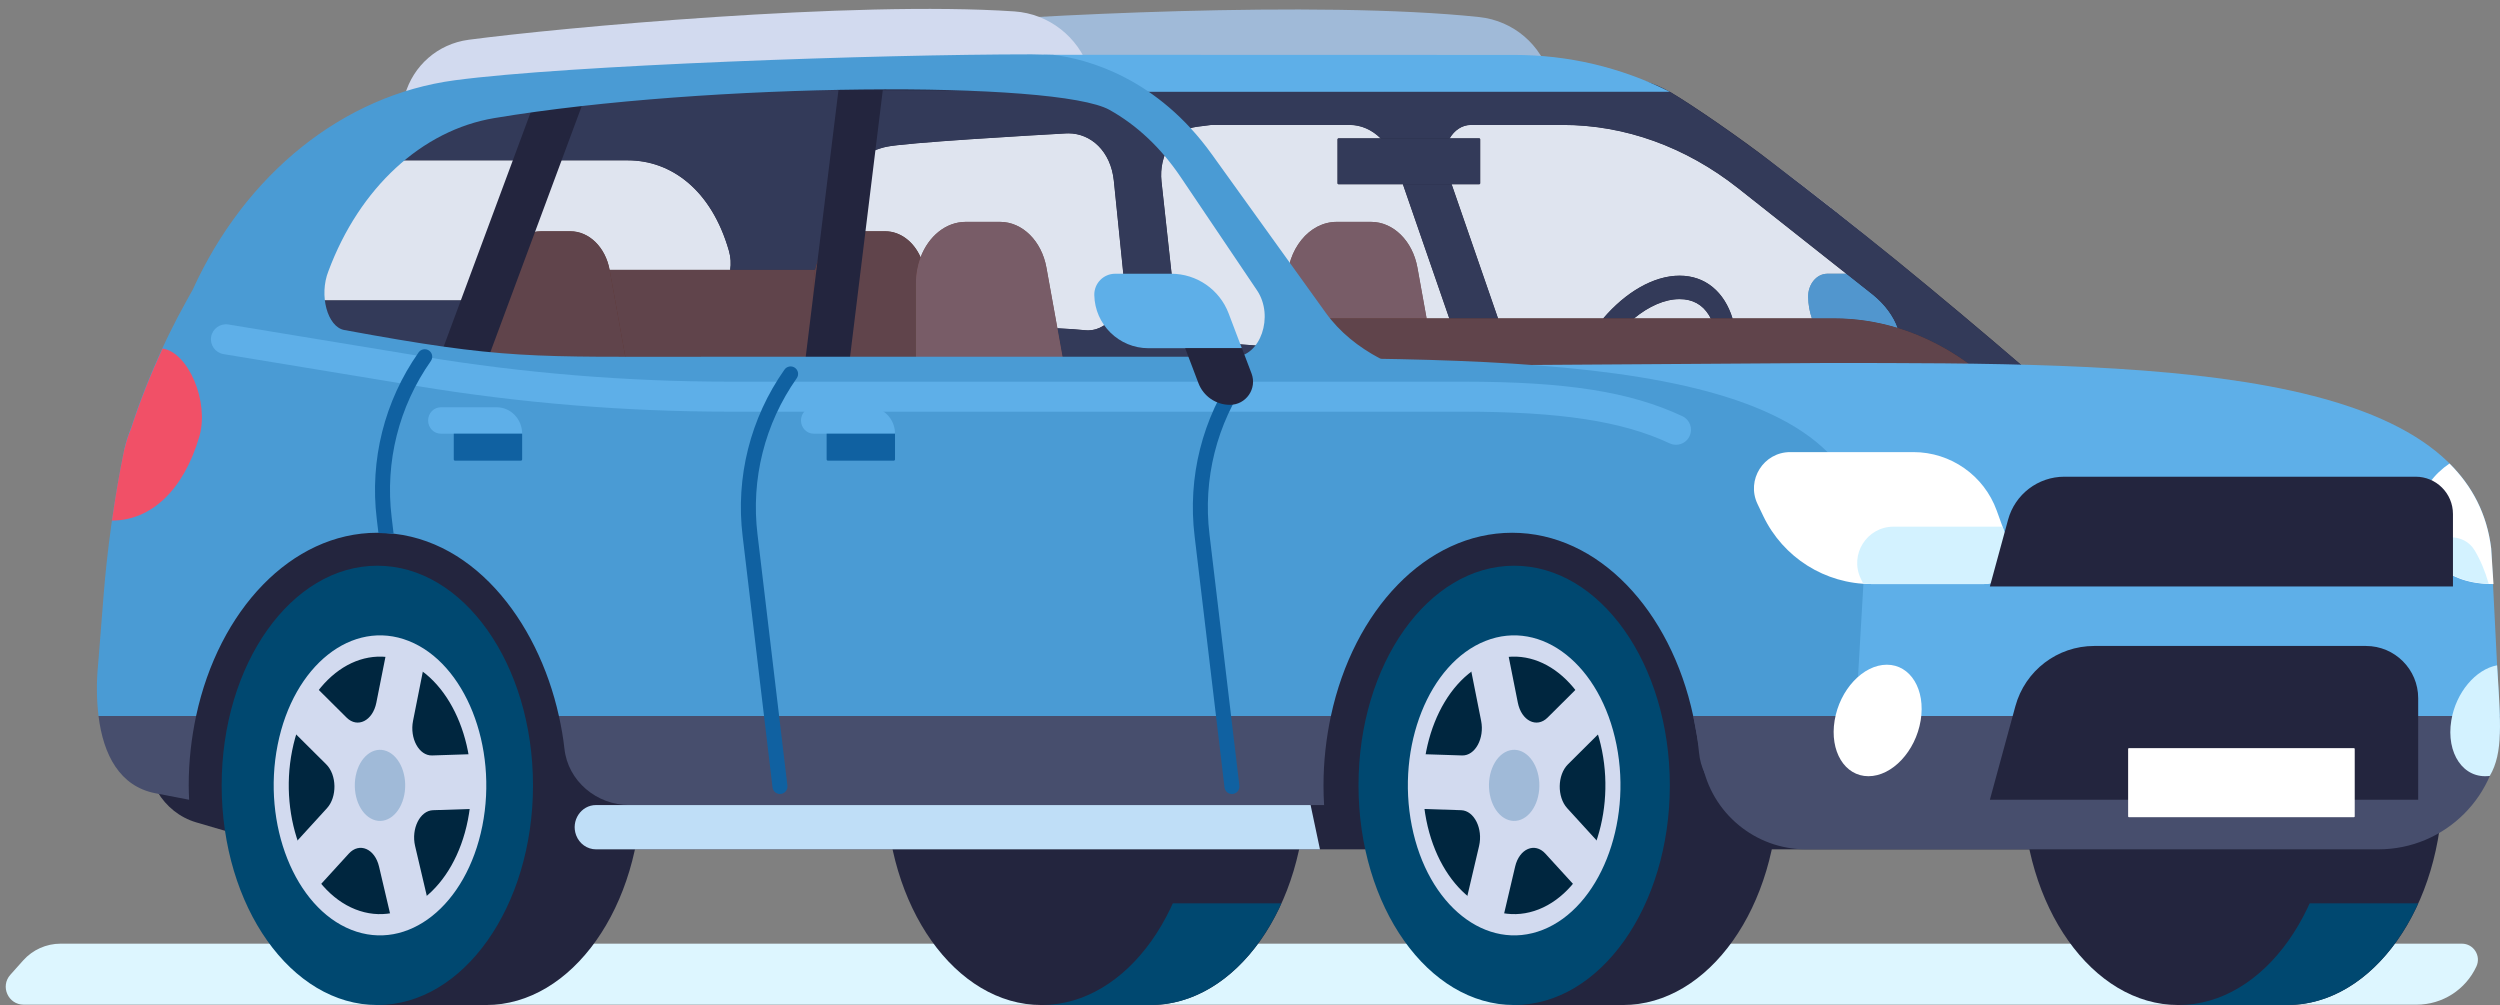 <?xml version="1.0" encoding="UTF-8"?><svg xmlns="http://www.w3.org/2000/svg" xmlns:xlink="http://www.w3.org/1999/xlink" height="1298.8" preserveAspectRatio="xMidYMid meet" version="1.0" viewBox="-7.4 -11.5 3230.8 1298.8" width="3230.8" zoomAndPan="magnify"><rect x="-7.4" y="-11.5" width="3230.8" height="1298.8" fill="#808080" stroke="none"/><defs><clipPath id="a"><path d="M 1338 719 L 1681 719 L 1681 1287.32 L 1338 1287.32 Z M 1338 719"/></clipPath><clipPath id="b"><path d="M 2807 719 L 3150 719 L 3150 1287.32 L 2807 1287.32 Z M 2807 719"/></clipPath><clipPath id="c"><path d="M 2807 1155 L 3118 1155 L 3118 1287.32 L 2807 1287.32 Z M 2807 1155"/></clipPath><clipPath id="d"><path d="M 2606 719 L 3009 719 L 3009 1287.32 L 2606 1287.32 Z M 2606 719"/></clipPath><clipPath id="e"><path d="M 1338 1155 L 1649 1155 L 1649 1287.32 L 1338 1287.32 Z M 1338 1155"/></clipPath><clipPath id="f"><path d="M 1137 719 L 1540 719 L 1540 1287.32 L 1137 1287.32 Z M 1137 719"/></clipPath><clipPath id="g"><path d="M 1949 719 L 2291 719 L 2291 1287.32 L 1949 1287.32 Z M 1949 719"/></clipPath><clipPath id="h"><path d="M 1748 719 L 2151 719 L 2151 1287.32 L 1748 1287.32 Z M 1748 719"/></clipPath><clipPath id="i"><path d="M 480 719 L 822 719 L 822 1287.32 L 480 1287.32 Z M 480 719"/></clipPath><clipPath id="j"><path d="M 279 719 L 682 719 L 682 1287.32 L 279 1287.32 Z M 279 719"/></clipPath><clipPath id="k"><path d="M 1737 457 L 3223.391 457 L 3223.391 1029 L 1737 1029 Z M 1737 457"/></clipPath><clipPath id="l"><path d="M 3159 848 L 3223.391 848 L 3223.391 992 L 3159 992 Z M 3159 848"/></clipPath></defs><g><g><path d="M 3174.121 1208.02 L 70.941 1208.02 C 52.449 1208.02 34.836 1215.898 22.52 1229.691 L 5.93 1248.27 C -7.398 1263.191 3.195 1286.859 23.207 1286.859 L 3115.648 1286.859 C 3148.84 1286.859 3179.008 1267.559 3192.922 1237.441 C 3199.281 1223.699 3189.254 1208.02 3174.121 1208.02" fill="#ddf6ff"/></g><g><path d="M 1107.938 87.879 C 1120.918 51.039 1154.289 23.84 1194.836 20.07 C 1313.512 9.012 1696.441 -11.461 1904.102 10.531 C 1948.945 15.281 1984.664 46.984 1996.016 88.172 L 1107.938 87.879" fill="#a0bad8"/></g><g><path d="M 515.926 111.012 C 526.543 73.68 558.066 45.23 598.191 39.898 C 715.621 24.32 1095.449 -10.801 1303.512 3.25 C 1348.43 6.281 1385.961 36.609 1399.82 77.352 L 515.926 111.012" fill="#d2daef"/></g><g><path d="M 2393.809 447.23 L 2504.836 447.23 L 2489.117 398.156 C 2478.344 364.512 2451.145 342.262 2420.766 342.262 L 2354.195 342.262 C 2340.27 342.262 2329.055 355.797 2329.328 372.281 C 2329.992 413.906 2358.68 447.23 2393.809 447.23" fill="#4a9bd4"/></g><g><path d="M 1068.559 286.254 C 1066.602 228.238 1091.73 188.879 1137.469 178.34 C 1161.641 172.832 1327.25 163.312 1370.168 160.926 C 1400.559 159.234 1428.012 182.574 1432.051 222.316 L 1444.617 345.859 C 1448.598 384.934 1424.16 418.637 1394.531 415.207 C 1356.809 410.844 1167.371 406.098 1129.289 400.914 C 1102.898 397.324 1071.078 360.699 1070.141 332.969 L 1068.559 286.254 M 2010.223 449.555 C 1988.762 449.555 1967.133 449.277 1945.504 449.012 L 1862.27 208.363 C 1852.688 180.676 1869.195 149.949 1893.652 149.949 L 2011.992 149.949 C 2092.332 149.949 2171.004 178.285 2238.664 231.602 L 2412.363 368.938 C 2451.98 400.258 2460.883 449.555 2426.93 449.555 L 2010.223 449.555 M 1538.891 152.395 C 1545.23 151.57 1551.648 150.754 1558.148 149.949 L 1736.715 149.949 C 1762.375 149.949 1785.555 168.812 1795.613 197.871 L 1882.062 447.816 C 1780.586 445.371 1677.578 440.039 1573.148 431.828 C 1539.91 429.211 1512.801 397.875 1508.352 357.266 L 1493.668 223.266 C 1489.82 188.148 1510.258 156.137 1538.891 152.395 M 263.895 376.684 L 193.895 566.648 L 2773.867 515.5 L 2612.867 467.242 C 2499.289 369.273 2388.336 278.824 2280.391 196.961 C 2248.383 171.656 2179.156 123.609 2150.582 107.148 C 2108.176 82.727 2075.652 89.398 2030.133 89.398 L 758.988 89.398 C 529.945 89.398 486.785 125.793 372.09 195.734 L 803.953 195.734 C 859.543 195.734 911.879 233.371 934.633 312.789 C 943.562 343.969 924.461 376.684 897.602 376.684 L 263.895 376.684" fill="#23253e"/></g><g><path d="M 1722.41 226.617 L 1904.191 226.617 C 1904.918 226.617 1905.504 226.031 1905.504 225.309 L 1905.504 168.609 C 1905.504 167.883 1904.918 167.297 1904.191 167.297 L 1722.41 167.297 C 1721.688 167.297 1721.102 167.883 1721.102 168.609 L 1721.102 225.309 C 1721.102 226.031 1721.688 226.617 1722.41 226.617" fill="#23253e"/></g><g><path d="M 609.062 616.449 L 1321.648 616.449 L 1281.91 396.391 C 1275.672 361.852 1250.77 337.273 1222.02 337.273 L 673.379 337.273 C 637.855 337.273 609.062 372.703 609.062 416.414 L 609.062 616.449" fill="#5d322d"/></g><g><path d="M 637.402 524.242 L 814.215 524.242 L 780.488 337.52 C 775.195 308.211 754.07 287.355 729.672 287.355 L 691.973 287.355 C 661.836 287.355 637.402 317.422 637.402 354.512 L 637.402 524.242" fill="#5d322d"/></g><g><path d="M 1044.219 524.242 L 1221.031 524.242 L 1187.309 337.52 C 1182.02 308.211 1160.891 287.355 1136.488 287.355 L 1098.801 287.355 C 1068.648 287.355 1044.219 317.422 1044.219 354.512 L 1044.219 524.242" fill="#5d322d"/></g><g><path d="M 1176.301 554.406 L 1384.68 554.406 L 1344.93 334.348 C 1338.699 299.809 1313.801 275.23 1285.051 275.23 L 1240.621 275.23 C 1205.102 275.23 1176.301 310.66 1176.301 354.367 L 1176.301 554.406" fill="#7b5150"/></g><g><path d="M 1655.746 554.406 L 1864.117 554.406 L 1824.375 334.348 C 1818.145 299.809 1793.234 275.234 1764.484 275.234 L 1720.055 275.234 C 1684.531 275.234 1655.746 310.664 1655.746 354.371 L 1655.746 554.406" fill="#7b5150"/></g><g><path d="M 2205.484 482.191 C 2186.777 550.422 2130.516 608.062 2082.629 608.062 C 2065.898 608.062 2053.145 601.078 2044.688 587.305 C 2032.559 567.516 2030.93 535.227 2040.324 500.941 C 2059.043 432.711 2115.305 375.066 2163.18 375.066 C 2179.91 375.066 2192.676 382.055 2201.117 395.824 C 2213.262 415.613 2214.895 447.906 2205.484 482.191 M 2163.18 344.742 C 2104.129 344.742 2038.223 410.477 2015.98 491.562 C 1993.734 572.656 2023.578 693.172 2082.629 693.172 C 2141.68 693.172 2207.586 572.656 2229.828 491.562 C 2252.074 410.477 2222.23 344.742 2163.18 344.742" fill="#23253e"/></g><g><path d="M 1671.266 399.949 L 2362.969 399.957 C 2428.141 399.957 2491.961 422.953 2546.828 466.223 L 2624.234 527.254 L 1671.266 527.254 L 1671.266 399.949" fill="#5d322d"/></g><g><path d="M 1655.754 437.738 C 1628.316 435.973 1600.777 434 1573.145 431.824 C 1539.914 429.211 1512.805 397.875 1508.344 357.262 L 1493.672 223.266 C 1489.82 188.148 1510.262 156.137 1538.895 152.395 C 1545.23 151.57 1551.652 150.754 1558.152 149.949 L 1736.715 149.949 C 1751.602 149.949 1765.664 156.297 1776.805 167.301 L 1722.414 167.301 C 1721.68 167.301 1721.094 167.887 1721.094 168.609 L 1721.094 225.309 C 1721.094 226.031 1721.68 226.621 1722.414 226.621 L 1805.562 226.621 L 1865.523 399.953 L 1836.23 399.953 L 1824.387 334.344 C 1818.141 299.809 1793.234 275.23 1764.496 275.23 L 1720.062 275.23 C 1684.539 275.23 1655.754 310.66 1655.754 354.367 L 1655.754 437.738 M 1398.68 415.449 C 1397.312 415.449 1395.93 415.371 1394.531 415.207 C 1387.422 414.387 1374.941 413.551 1359.09 412.699 L 1344.93 334.344 C 1338.699 299.809 1313.801 275.23 1285.051 275.23 L 1240.621 275.23 C 1214.801 275.23 1192.531 293.953 1182.301 320.961 C 1173.391 300.668 1155.98 287.359 1136.488 287.359 L 1098.801 287.359 C 1087.781 287.359 1077.539 291.367 1068.961 298.27 L 1068.562 286.254 C 1066.602 228.242 1091.73 188.879 1137.469 178.34 C 1161.641 172.832 1327.25 163.312 1370.168 160.926 C 1371.199 160.867 1372.23 160.836 1373.262 160.836 C 1402.398 160.836 1428.148 183.922 1432.051 222.316 L 1444.621 345.859 C 1448.41 383.09 1426.402 415.449 1398.68 415.449 M 2334.16 399.961 L 2231.605 399.957 C 2221.238 366.301 2196.992 344.742 2163.176 344.742 C 2129.359 344.742 2093.285 366.301 2064.469 399.957 L 1928.547 399.953 L 1868.582 226.621 L 1904.195 226.621 C 1904.914 226.621 1905.496 226.035 1905.496 225.309 L 1905.496 168.609 C 1905.496 167.887 1904.914 167.301 1904.195 167.301 L 1866.035 167.301 C 1872.113 156.961 1881.984 149.949 1893.652 149.949 L 2012.008 149.949 C 2092.34 149.949 2170.996 178.285 2238.656 231.602 L 2378.625 342.266 L 2354.184 342.266 C 2340.258 342.266 2329.055 355.801 2329.324 372.285 C 2329.473 382.078 2331.18 391.41 2334.16 399.961 M 2203.402 399.957 L 2104.367 399.957 C 2123.324 384.383 2143.934 375.07 2163.176 375.07 C 2179.906 375.07 2192.664 382.055 2201.129 395.824 C 2201.938 397.148 2202.684 398.527 2203.402 399.957 M 617.742 376.684 L 281.688 376.684 L 370.594 193.973 L 384.672 188.031 C 380.566 190.551 376.383 193.117 372.094 195.734 L 803.953 195.734 C 859.543 195.734 911.879 233.371 934.633 312.789 C 937 321.055 937.395 329.43 936.203 337.273 L 780.445 337.273 C 775.078 308.098 754 287.359 729.672 287.359 L 691.973 287.359 C 662.863 287.359 639.078 315.402 637.488 350.73 C 629.418 357.422 622.648 366.301 617.742 376.684 M 2441.121 323.301 C 2386.863 279.211 2333.277 237.059 2280.395 196.961 C 2280.336 196.906 2280.262 196.852 2280.188 196.801 C 2326.312 231.254 2379.645 273.102 2441.121 323.301" fill="#dfe4ef"/></g><g><path d="M 2444.887 412.258 C 2418.219 404.133 2390.723 399.961 2362.961 399.961 L 2334.16 399.961 C 2331.176 391.41 2329.48 382.078 2329.316 372.285 C 2329.047 355.801 2340.25 342.27 2354.172 342.27 L 2378.617 342.27 L 2412.352 368.938 C 2428.73 381.891 2439.859 397.918 2444.887 412.258" fill="#5196ce"/></g><g><path d="M 2612.855 467.242 L 2548.113 467.242 L 2546.832 466.223 C 2515.316 441.379 2480.852 423.219 2444.883 412.258 C 2439.863 397.918 2428.738 381.891 2412.355 368.938 L 2378.629 342.266 L 2238.656 231.605 C 2170.996 178.285 2092.336 149.949 2011.996 149.949 L 1893.648 149.949 C 1881.98 149.949 1872.105 156.961 1866.027 167.301 L 1776.793 167.301 C 1765.652 156.297 1751.594 149.949 1736.715 149.949 L 1558.148 149.949 C 1551.648 150.754 1545.227 151.57 1538.887 152.395 C 1510.258 156.141 1489.816 188.152 1493.668 223.266 L 1508.348 357.266 C 1512.797 397.875 1539.91 429.215 1573.148 431.828 C 1600.777 434 1628.324 435.973 1655.75 437.742 L 1655.75 467.242 L 1368.938 467.242 L 1359.09 412.699 C 1374.938 413.551 1387.418 414.387 1394.527 415.211 C 1395.93 415.371 1397.309 415.449 1398.68 415.449 C 1426.398 415.449 1448.406 383.09 1444.617 345.859 L 1432.047 222.316 C 1428.148 183.926 1402.398 160.84 1373.258 160.84 C 1372.23 160.84 1371.199 160.867 1370.168 160.926 C 1327.25 163.312 1161.641 172.832 1137.469 178.34 C 1091.73 188.879 1066.598 228.242 1068.559 286.254 L 1068.957 298.27 C 1057.84 307.223 1049.527 321.047 1046.039 337.277 L 936.203 337.277 C 937.395 329.43 937 321.055 934.629 312.793 C 911.879 233.371 859.543 195.734 803.949 195.734 L 372.09 195.734 C 376.383 193.121 380.566 190.555 384.672 188.031 L 583.711 103.992 L 2150.574 107.148 C 2185.453 128.535 2228.223 157.977 2280.191 196.801 C 2280.254 196.855 2280.336 196.906 2280.398 196.961 C 2333.266 237.059 2386.852 279.211 2441.113 323.301 C 2492.523 365.266 2549.586 413.062 2612.855 467.242 M 609.059 467.242 L 237.617 467.242 L 281.684 376.684 L 617.742 376.684 C 612.223 388.359 609.059 401.934 609.059 416.414 L 609.059 467.242 M 1928.547 399.957 L 1865.516 399.953 L 1805.566 226.621 L 1868.578 226.621 L 1928.547 399.957" fill="#333a59"/></g><g><path d="M 1904.191 226.617 L 1722.41 226.617 C 1721.688 226.617 1721.102 226.031 1721.102 225.309 L 1721.102 168.609 C 1721.102 167.883 1721.688 167.297 1722.41 167.297 L 1904.191 167.297 C 1904.918 167.297 1905.504 167.883 1905.504 168.609 L 1905.504 225.309 C 1905.504 226.031 1904.918 226.617 1904.191 226.617" fill="#333a59"/></g><g><path d="M 1044.219 467.242 L 803.918 467.242 L 780.488 337.52 C 780.477 337.438 780.461 337.355 780.445 337.273 L 1046.039 337.273 C 1044.852 342.773 1044.219 348.551 1044.219 354.512 L 1044.219 467.242 M 637.402 467.242 L 609.062 467.242 L 609.062 416.414 C 609.062 401.934 612.223 388.359 617.742 376.684 C 622.648 366.301 629.418 357.422 637.488 350.73 C 637.43 351.98 637.402 353.242 637.402 354.512 L 637.402 467.242" fill="#60444b"/></g><g><path d="M 803.918 467.242 L 637.402 467.242 L 637.402 354.512 C 637.402 353.242 637.43 351.98 637.488 350.73 C 639.078 315.402 662.863 287.355 691.973 287.355 L 729.672 287.355 C 754 287.355 775.078 308.098 780.445 337.273 C 780.461 337.355 780.477 337.438 780.488 337.52 L 803.918 467.242" fill="#60444b"/></g><g><path d="M 1176.301 467.242 L 1044.219 467.242 L 1044.219 354.512 C 1044.219 348.551 1044.852 342.773 1046.039 337.273 C 1049.531 321.043 1057.84 307.223 1068.961 298.27 C 1077.539 291.367 1087.781 287.355 1098.801 287.355 L 1136.488 287.355 C 1155.98 287.355 1173.391 300.668 1182.301 320.965 C 1178.449 331.113 1176.301 342.43 1176.301 354.367 L 1176.301 467.242" fill="#60444b"/></g><g><path d="M 1368.941 467.242 L 1176.301 467.242 L 1176.301 354.367 C 1176.301 342.43 1178.449 331.113 1182.301 320.965 C 1192.531 293.953 1214.801 275.23 1240.621 275.23 L 1285.051 275.23 C 1313.801 275.23 1338.699 299.809 1344.93 334.348 L 1359.09 412.699 L 1368.941 467.242" fill="#785c67"/></g><g><path d="M 1671.262 467.242 L 1655.746 467.242 L 1655.746 354.371 C 1655.746 310.664 1684.543 275.23 1720.062 275.23 L 1764.492 275.23 C 1793.238 275.23 1818.137 299.809 1824.375 334.348 L 1836.227 399.953 L 1671.262 399.953 L 1671.262 467.242" fill="#785c67"/></g><g><path d="M 2231.602 399.957 L 2203.41 399.957 C 2202.684 398.527 2201.934 397.148 2201.125 395.824 C 2192.664 382.055 2179.902 375.07 2163.172 375.07 C 2143.926 375.07 2123.332 384.383 2104.359 399.957 L 2064.477 399.957 C 2093.297 366.301 2129.359 344.742 2163.172 344.742 C 2197.004 344.742 2221.238 366.301 2231.602 399.957" fill="#333a59"/></g><g><path d="M 2548.113 467.246 L 1671.25 467.246 L 1671.25 399.953 L 1836.223 399.957 L 2203.398 399.957 L 2231.602 399.961 L 2362.961 399.961 C 2390.711 399.961 2418.207 404.133 2444.875 412.258 C 2480.848 423.223 2515.316 441.379 2546.816 466.223 L 2548.113 467.246" fill="#60444b"/></g><g><path d="M 1442.48 107.152 L 1341.457 59.305 L 1949.527 59.477 C 2018.941 59.5 2086.625 75.129 2150.574 107.152 L 1442.48 107.152" fill="#5eafe8"/></g><g clip-path="url(#a)"><path d="M 1479.004 719.59 C 1590.102 719.59 1680.172 846.684 1680.172 1003.461 C 1680.172 1160.23 1590.102 1287.32 1479.004 1287.32 L 1338.562 1287.32 L 1338.562 719.59 L 1479.004 719.59" fill="#23253e"/></g><g clip-path="url(#b)"><path d="M 2948.172 719.59 C 3059.27 719.59 3149.324 846.684 3149.324 1003.461 C 3149.324 1160.23 3059.27 1287.32 2948.172 1287.32 L 2807.727 1287.32 L 2807.727 719.59 L 2948.172 719.59" fill="#23253e"/></g><g clip-path="url(#c)"><path d="M 3117.684 1155.898 C 3081.957 1234.84 3019.469 1287.32 2948.184 1287.32 L 2807.734 1287.32 L 2807.734 1155.898 L 3117.684 1155.898" fill="#004870"/></g><g clip-path="url(#d)"><path d="M 2606.555 1003.461 C 2606.555 1160.23 2696.637 1287.32 2807.727 1287.32 C 2918.836 1287.32 3008.898 1160.23 3008.898 1003.461 C 3008.898 846.684 2918.836 719.59 2807.727 719.59 C 2696.637 719.59 2606.555 846.684 2606.555 1003.461" fill="#23253e"/></g><g clip-path="url(#e)"><path d="M 1648.516 1155.898 C 1612.785 1234.84 1550.293 1287.32 1479.004 1287.32 L 1338.574 1287.32 L 1338.574 1155.898 L 1648.516 1155.898" fill="#004870"/></g><g clip-path="url(#f)"><path d="M 1137.398 1003.461 C 1137.398 1160.23 1227.461 1287.32 1338.559 1287.32 C 1449.672 1287.32 1539.73 1160.23 1539.73 1003.461 C 1539.73 846.684 1449.672 719.59 1338.559 719.59 C 1227.461 719.59 1137.398 846.684 1137.398 1003.461" fill="#23253e"/></g><g><path d="M 234.281 628.578 L 2277.145 628.578 L 2176.527 1086.121 L 365.238 1086.121 L 246.305 1051.301 C 203.078 1038.641 176.422 993.664 185.016 947.871 L 234.281 628.578" fill="#23253e"/></g><g clip-path="url(#g)"><path d="M 2089.824 719.59 C 2200.934 719.59 2290.996 846.684 2290.996 1003.461 C 2290.996 1160.23 2200.934 1287.32 2089.824 1287.32 L 1949.387 1287.32 L 1949.387 719.59 L 2089.824 719.59" fill="#23253e"/></g><g clip-path="url(#h)"><path d="M 1748.23 1003.461 C 1748.23 1160.23 1838.289 1287.32 1949.379 1287.32 C 2060.496 1287.32 2150.559 1160.23 2150.559 1003.461 C 2150.559 846.684 2060.496 719.59 1949.379 719.59 C 1838.289 719.59 1748.23 846.684 1748.23 1003.461" fill="#004870"/></g><g><path d="M 2072.281 954.797 C 2053.242 859.02 1982.777 803.164 1914.906 830.035 C 1847.035 856.906 1807.441 956.332 1826.48 1052.109 C 1845.535 1147.879 1915.996 1203.738 1983.855 1176.871 C 2051.742 1150 2091.324 1050.57 2072.281 954.797" fill="#00263f"/></g><g><path d="M 2063.367 932.031 L 2034.508 874.168 L 1992.566 915.871 C 1978.465 929.891 1958.781 920.008 1954.125 896.578 L 1940.262 826.891 L 1891.98 846.012 L 1906.691 920.02 C 1911.234 942.832 1898.844 965.336 1882.07 964.785 L 1827.602 963.008 L 1826.434 1033.75 L 1880.895 1035.531 C 1897.68 1036.078 1909.312 1059.371 1904.031 1081.848 L 1886.906 1154.82 L 1934.516 1177.09 L 1950.641 1108.379 C 1956.074 1085.27 1976.062 1076.688 1989.684 1091.617 L 2030.203 1136.008 L 2060.965 1080.109 L 2017.922 1032.949 C 2004.668 1018.43 2005.137 989.941 2018.859 976.293 L 2063.367 932.031" fill="#d2daef"/></g><g><path d="M 1917.527 843.266 C 1854.93 868.047 1818.289 960.07 1835.867 1048.402 C 1853.418 1136.73 1918.637 1188.441 1981.234 1163.66 C 2043.82 1138.871 2080.473 1046.84 2062.906 958.512 C 2045.355 870.18 1980.125 818.48 1917.527 843.266 Z M 1986.496 1190.102 C 1913.566 1218.969 1837.57 1158.73 1817.117 1055.82 C 1796.648 952.914 1839.348 845.688 1912.266 816.816 C 1985.207 787.938 2061.191 848.18 2081.66 951.09 C 2102.113 1054 2059.426 1161.23 1986.496 1190.102" fill="#d2daef"/></g><g><path d="M 1980.742 991.039 C 1975.891 966.605 1957.91 952.355 1940.602 959.211 C 1923.281 966.062 1913.18 991.43 1918.043 1015.859 C 1922.902 1040.301 1940.871 1054.551 1958.191 1047.691 C 1975.504 1040.84 1985.602 1015.469 1980.742 991.039" fill="#a0bad8"/></g><g clip-path="url(#i)"><path d="M 620.66 719.59 C 731.762 719.59 821.828 846.684 821.828 1003.461 C 821.828 1160.23 731.762 1287.32 620.66 1287.32 L 480.227 1287.32 L 480.227 719.59 L 620.66 719.59" fill="#23253e"/></g><g clip-path="url(#j)"><path d="M 279.059 1003.461 C 279.059 1160.23 369.125 1287.32 480.227 1287.32 C 591.332 1287.32 681.398 1160.23 681.398 1003.461 C 681.398 846.684 591.332 719.59 480.227 719.59 C 369.125 719.59 279.059 846.684 279.059 1003.461" fill="#004870"/></g><g><path d="M 360.785 954.797 C 379.828 859.02 450.289 803.16 518.16 830.031 C 586.035 856.902 625.621 956.328 606.578 1052.109 C 587.535 1147.879 517.078 1203.738 449.203 1176.871 C 381.328 1150 341.742 1050.57 360.785 954.797" fill="#00263f"/></g><g><path d="M 369.711 932.035 L 398.57 874.168 L 440.516 915.871 C 454.613 929.891 474.297 920.012 478.957 896.578 L 492.812 826.895 L 541.098 846.012 L 526.383 920.023 C 521.848 942.832 534.23 965.336 551.016 964.785 L 605.48 963.008 L 606.641 1033.75 L 552.184 1035.531 C 535.402 1036.078 523.77 1059.371 529.047 1081.852 L 546.176 1154.82 L 498.566 1177.09 L 482.438 1108.379 C 477.012 1085.27 457.02 1076.691 443.398 1091.621 L 402.879 1136.012 L 372.117 1080.109 L 415.156 1032.949 C 428.418 1018.43 427.949 989.941 414.223 976.297 L 369.711 932.035" fill="#d2daef"/></g><g><path d="M 370.152 958.508 C 352.594 1046.84 389.238 1138.871 451.84 1163.66 C 514.438 1188.441 579.645 1136.73 597.207 1048.398 C 614.773 960.07 578.141 868.047 515.543 843.262 C 452.945 818.48 387.719 870.18 370.152 958.508 Z M 351.41 951.09 C 371.871 848.18 447.863 787.938 520.801 816.816 C 593.723 845.684 636.414 952.91 615.953 1055.82 C 595.492 1158.73 519.5 1218.969 446.582 1190.102 C 373.641 1161.23 330.949 1054 351.41 951.09" fill="#d2daef"/></g><g><path d="M 452.328 991.039 C 457.188 966.605 475.164 952.355 492.48 959.211 C 509.793 966.066 519.891 991.43 515.035 1015.859 C 510.176 1040.301 492.199 1054.551 474.887 1047.691 C 457.57 1040.84 447.473 1015.469 452.328 991.039" fill="#a0bad8"/></g><g clip-path="url(#k)"><path d="M 2340.531 1028.898 L 3101.512 1028.898 C 3173 1028.898 3227.598 985.113 3222.973 913.773 L 3211.996 696.98 C 3182.332 457.605 2761.828 457.605 2351.82 457.605 L 1737.844 461.734 C 2112.496 595.879 2291.012 740.211 2340.531 1028.898" fill="#5eafe8"/></g><g><path d="M 246.043 913.773 C 275.238 777.281 369.066 676.992 480.219 676.992 C 600.785 676.992 687.512 789.871 714.871 913.773 L 1712.562 913.773 C 1741.758 777.281 1835.59 676.992 1946.777 676.992 C 2058.258 676.992 2151.723 777.461 2180.77 913.773 L 2390.789 913.773 L 2403.648 693.172 C 2403.648 451.055 1983.125 451.055 1573.121 451.055 L 567.215 451.055 L 288.117 457.199 C 222.562 458.641 166.688 505.066 153.211 569.238 C 139.57 634.219 130.664 705.219 126.664 755.586 L 119.52 845.562 C 117.133 869.117 117.289 892.246 119.926 913.773 L 246.043 913.773" fill="#4a9bd4"/></g><g><path d="M 2180.777 913.773 C 2184.062 929.215 2186.746 945.004 2188.305 961.277 C 2191.926 998.934 2221.641 1028.691 2259.469 1029.258 C 2285.238 1029.648 2322.98 1028.898 2384.082 1028.898 L 2390.785 913.773 L 2180.777 913.773" fill="#474e6d"/></g><g><path d="M 714.867 913.773 C 717.961 927.773 720.492 941.875 722.027 956.012 C 726.578 997.984 763.695 1028.898 805.914 1028.898 L 1703.746 1028.898 C 1703.242 1020.48 1702.988 1012 1702.988 1003.461 C 1702.988 972.328 1706.457 942.309 1712.559 913.773 L 714.867 913.773" fill="#474e6d"/></g><g><path d="M 119.926 913.773 C 126.105 964.246 147.555 1004.82 193.488 1013.66 L 237.012 1022.039 C 236.754 1015.871 236.465 1009.699 236.465 1003.461 C 236.465 972.328 239.938 942.309 246.043 913.773 L 119.926 913.773" fill="#474e6d"/></g><g><path d="M 762.816 1086.121 L 1698.41 1086.121 L 1686.324 1028.898 L 762.816 1028.898 C 743.461 1028.898 730.141 1049.09 737.129 1067.84 C 741.238 1078.859 751.445 1086.121 762.816 1086.121" fill="#bfdef7"/></g><g><path d="M 2968.164 1028.898 L 2213.34 1028.898 L 2213.34 1086.121 L 2968.164 1086.121 L 2968.164 1028.898" fill="#23253e"/></g><g><path d="M 1028.699 491.566 L 1086 491.566 L 1133.578 103.988 L 1076.289 103.988 L 1028.699 491.566" fill="#23253e"/></g><g><path d="M 545.473 491.566 L 608.496 491.566 L 751.254 107.148 L 689.254 104.379 L 545.473 491.566" fill="#23253e"/></g><g><path d="M 1426.488 130.531 C 1462.094 150.445 1493.07 179.699 1518.52 217.473 L 1617.059 363.707 C 1639.531 397.059 1621.465 449.547 1587.5 449.547 L 910.492 449.547 C 675.52 449.547 645.328 453.199 437.531 414.992 C 415.672 410.977 404.66 370 417 338.973 C 457.098 231.25 537.898 156.734 631.426 141.102 C 908.348 94.82 1358.34 92.434 1426.488 130.531 Z M 153.211 569.242 L 1797.316 515.5 L 1860.301 481.812 C 1803.477 469.184 1742.168 443.285 1705.805 392.598 L 1558.707 187.953 C 1488.289 89.809 1399.199 64.918 1353.5 59.348 L 1325.895 58.734 C 1128.543 58.734 726.543 72.715 580.246 92.242 C 436.695 111.402 310.176 212.375 241.582 362.988 L 233.984 376.605 C 200.371 436.844 173.527 500.617 153.949 566.762 L 153.211 569.242" fill="#4a9bd4"/></g><g><path d="M 2158.539 563.285 C 2155.77 563.285 2152.961 562.707 2150.301 561.441 C 2089.016 532.75 2009.055 520.5 1882.953 520.5 L 935.539 520.5 C 800.852 520.5 665.281 509.402 532.602 487.516 L 281.41 446.105 C 270.852 444.344 263.695 434.379 265.441 423.832 C 267.188 413.262 277.156 406.184 287.715 407.836 L 538.91 449.246 C 669.496 470.805 802.945 481.734 935.539 481.734 L 1882.953 481.734 C 2016.84 481.734 2099.062 494.672 2166.77 526.363 C 2176.453 530.879 2180.613 542.414 2176.066 552.105 C 2172.789 559.156 2165.793 563.285 2158.539 563.285" fill="#5eafe8"/></g><g><path d="M 3066.168 1086.121 L 2326.605 1086.121 C 2260.922 1086.121 2204.508 1039.379 2192.309 974.82 L 2180.781 913.773 L 3222.965 913.773 L 3222.965 929.328 C 3222.965 1015.918 3152.773 1086.121 3066.168 1086.121" fill="#474e6d"/></g><g><path d="M 3050.168 823.289 L 2699.016 823.289 C 2651.391 823.289 2609.637 855.176 2597.109 901.141 L 2564.152 1022.039 L 3117.684 1022.039 L 3117.684 890.805 C 3117.684 853.52 3087.445 823.289 3050.168 823.289" fill="#23253e"/></g><g><path d="M 2743.773 1044.559 L 3034.715 1044.559 C 3035.234 1044.559 3035.664 1044.129 3035.664 1043.609 L 3035.664 956.289 C 3035.664 955.766 3035.234 955.34 3034.715 955.34 L 2743.773 955.34 C 2743.254 955.34 2742.824 955.766 2742.824 956.289 L 2742.824 1043.609 C 2742.824 1044.129 2743.254 1044.559 2743.773 1044.559" fill="#fff"/></g><g><path d="M 1584.27 1014.59 C 1579.609 1014.398 1575.641 1010.871 1575.059 1006.09 L 1536.43 681.527 C 1527.148 605.363 1546.359 528.863 1590.512 466.148 C 1593.602 461.758 1599.641 460.723 1604 463.797 C 1608.371 466.871 1609.422 472.914 1606.352 477.285 C 1564.961 536.078 1546.961 607.781 1555.66 679.188 L 1594.281 1003.75 C 1594.93 1009.051 1591.16 1013.879 1585.84 1014.531 C 1585.309 1014.59 1584.781 1014.609 1584.27 1014.59" fill="#1061a1"/></g><g><path d="M 1000.16 1014.59 C 995.504 1014.398 991.539 1010.871 990.953 1006.09 L 952.332 681.527 C 943.043 605.363 962.258 528.863 1006.41 466.148 C 1009.488 461.758 1015.539 460.723 1019.891 463.797 C 1024.27 466.871 1025.32 472.914 1022.238 477.285 C 980.859 536.078 962.855 607.781 971.555 679.188 L 1010.18 1003.75 C 1010.828 1009.051 1007.051 1013.879 1001.738 1014.531 C 1001.211 1014.59 1000.68 1014.609 1000.16 1014.59" fill="#1061a1"/></g><g><path d="M 481.652 677.316 L 479.508 659.289 C 470.219 583.125 489.434 506.625 533.582 443.906 C 536.668 439.52 542.715 438.484 547.07 441.559 C 551.441 444.633 552.492 450.672 549.422 455.047 C 508.035 513.84 490.031 585.543 498.734 656.949 L 501.262 678.203 L 481.652 677.316" fill="#1061a1"/></g><g><path d="M 1149.25 548.957 C 1149.25 530.117 1134.539 514.844 1116.41 514.844 L 1044.148 514.844 C 1035.078 514.844 1027.73 522.48 1027.73 531.898 C 1027.73 541.32 1035.078 548.957 1044.148 548.957 L 1149.25 548.957" fill="#5eafe8"/></g><g><path d="M 1062.551 583.84 L 1147.57 583.84 C 1148.5 583.84 1149.25 583.086 1149.25 582.16 L 1149.25 548.957 L 1060.871 548.957 L 1060.871 582.16 C 1060.871 583.086 1061.621 583.84 1062.551 583.84" fill="#1061a1"/></g><g><path d="M 667.383 548.957 C 667.383 530.117 652.68 514.844 634.543 514.844 L 562.285 514.844 C 553.215 514.844 545.867 522.48 545.867 531.898 C 545.867 541.32 553.215 548.957 562.285 548.957 L 667.383 548.957" fill="#5eafe8"/></g><g><path d="M 580.68 583.84 L 665.707 583.84 C 666.633 583.84 667.383 583.086 667.383 582.16 L 667.383 548.957 L 579.004 548.957 L 579.004 582.16 C 579.004 583.086 579.754 583.84 580.68 583.84" fill="#1061a1"/></g><g><path d="M 202.656 438.895 C 187.043 472.805 173.238 507.535 161.676 543.07 C 158.527 550.48 155.984 558.215 154.105 566.266 C 154.059 566.434 153.992 566.598 153.945 566.762 L 153.211 569.242 C 146.855 599.523 141.57 631.055 137.289 661.254 C 187.875 661.25 229.914 621.926 250.172 552.785 C 263.391 507.66 235.895 443.793 202.656 438.895" fill="#f15067"/></g><g><path d="M 2556.809 743.266 L 2410.781 743.266 C 2351.238 743.266 2296.988 709.078 2271.289 655.359 L 2263.891 639.871 C 2249 608.754 2271.688 572.762 2306.168 572.762 L 2465.305 572.762 C 2513.512 572.762 2556.555 602.949 2572.977 648.273 L 2590.16 695.703 C 2598.547 718.832 2581.41 743.266 2556.809 743.266" fill="#fff"/></g><g><path d="M 2556.809 743.266 C 2581.41 743.266 2598.547 718.832 2590.16 695.703 L 2580.531 669.133 L 2439.621 669.133 C 2405.121 669.133 2382.438 705.125 2397.324 736.242 L 2400.324 742.52 C 2403.816 742.758 2407.242 743.266 2410.781 743.266 L 2556.809 743.266" fill="#d3f2ff"/></g><g><path d="M 3158.133 587.504 C 3138.426 600.855 3122.824 621.172 3121.84 639.867 L 3120.992 655.359 C 3118.133 709.074 3154.188 743.266 3213.734 743.266 L 3214.996 743.266 L 3211.977 696.98 C 3206.535 652.828 3187.66 616.871 3158.133 587.504" fill="#fff"/></g><g><path d="M 3190.758 699.938 C 3176.699 676.184 3142.25 678.652 3129.516 699.043 C 3142.605 725.562 3170.383 741.586 3208.77 742.895 C 3204.477 727.523 3198.57 713.148 3190.758 699.938" fill="#d3f2ff"/></g><g><path d="M 3114.41 604.559 L 2660.434 604.559 C 2626.418 604.559 2596.617 627.32 2587.672 660.137 L 2564.137 746.438 L 3162.609 746.438 L 3162.609 652.758 C 3162.609 626.141 3141.031 604.559 3114.41 604.559" fill="#23253e"/></g><g><path d="M 2474.723 919.566 C 2468.16 959.355 2437.961 991.613 2407.242 991.613 C 2376.535 991.613 2356.961 959.355 2363.523 919.566 C 2370.082 879.777 2400.301 847.523 2431.004 847.523 C 2461.707 847.523 2481.285 879.777 2474.723 919.566" fill="#fff"/></g><g clip-path="url(#l)"><path d="M 3210.297 991.199 C 3176.125 995.762 3153.48 961.938 3160.461 919.57 C 3166.434 883.375 3191.965 853.41 3219.648 848.297 C 3224.297 922.664 3227.699 960.895 3210.297 991.199" fill="#d3f2ff"/></g><g><path d="M 1476.84 438.508 L 1597.441 438.508 L 1580.371 393.508 C 1568.66 362.656 1539.102 342.254 1506.102 342.254 L 1433.789 342.254 C 1418.672 342.254 1406.488 354.664 1406.781 369.781 C 1407.512 407.949 1438.66 438.508 1476.84 438.508" fill="#5eafe8"/></g><g><path d="M 1597.602 438.508 L 1609.98 471.145 C 1617.41 490.723 1602.941 511.68 1582.012 511.68 C 1563.941 511.68 1547.75 500.504 1541.34 483.609 L 1524.238 438.508 L 1597.602 438.508" fill="#23253e"/></g></g></svg>